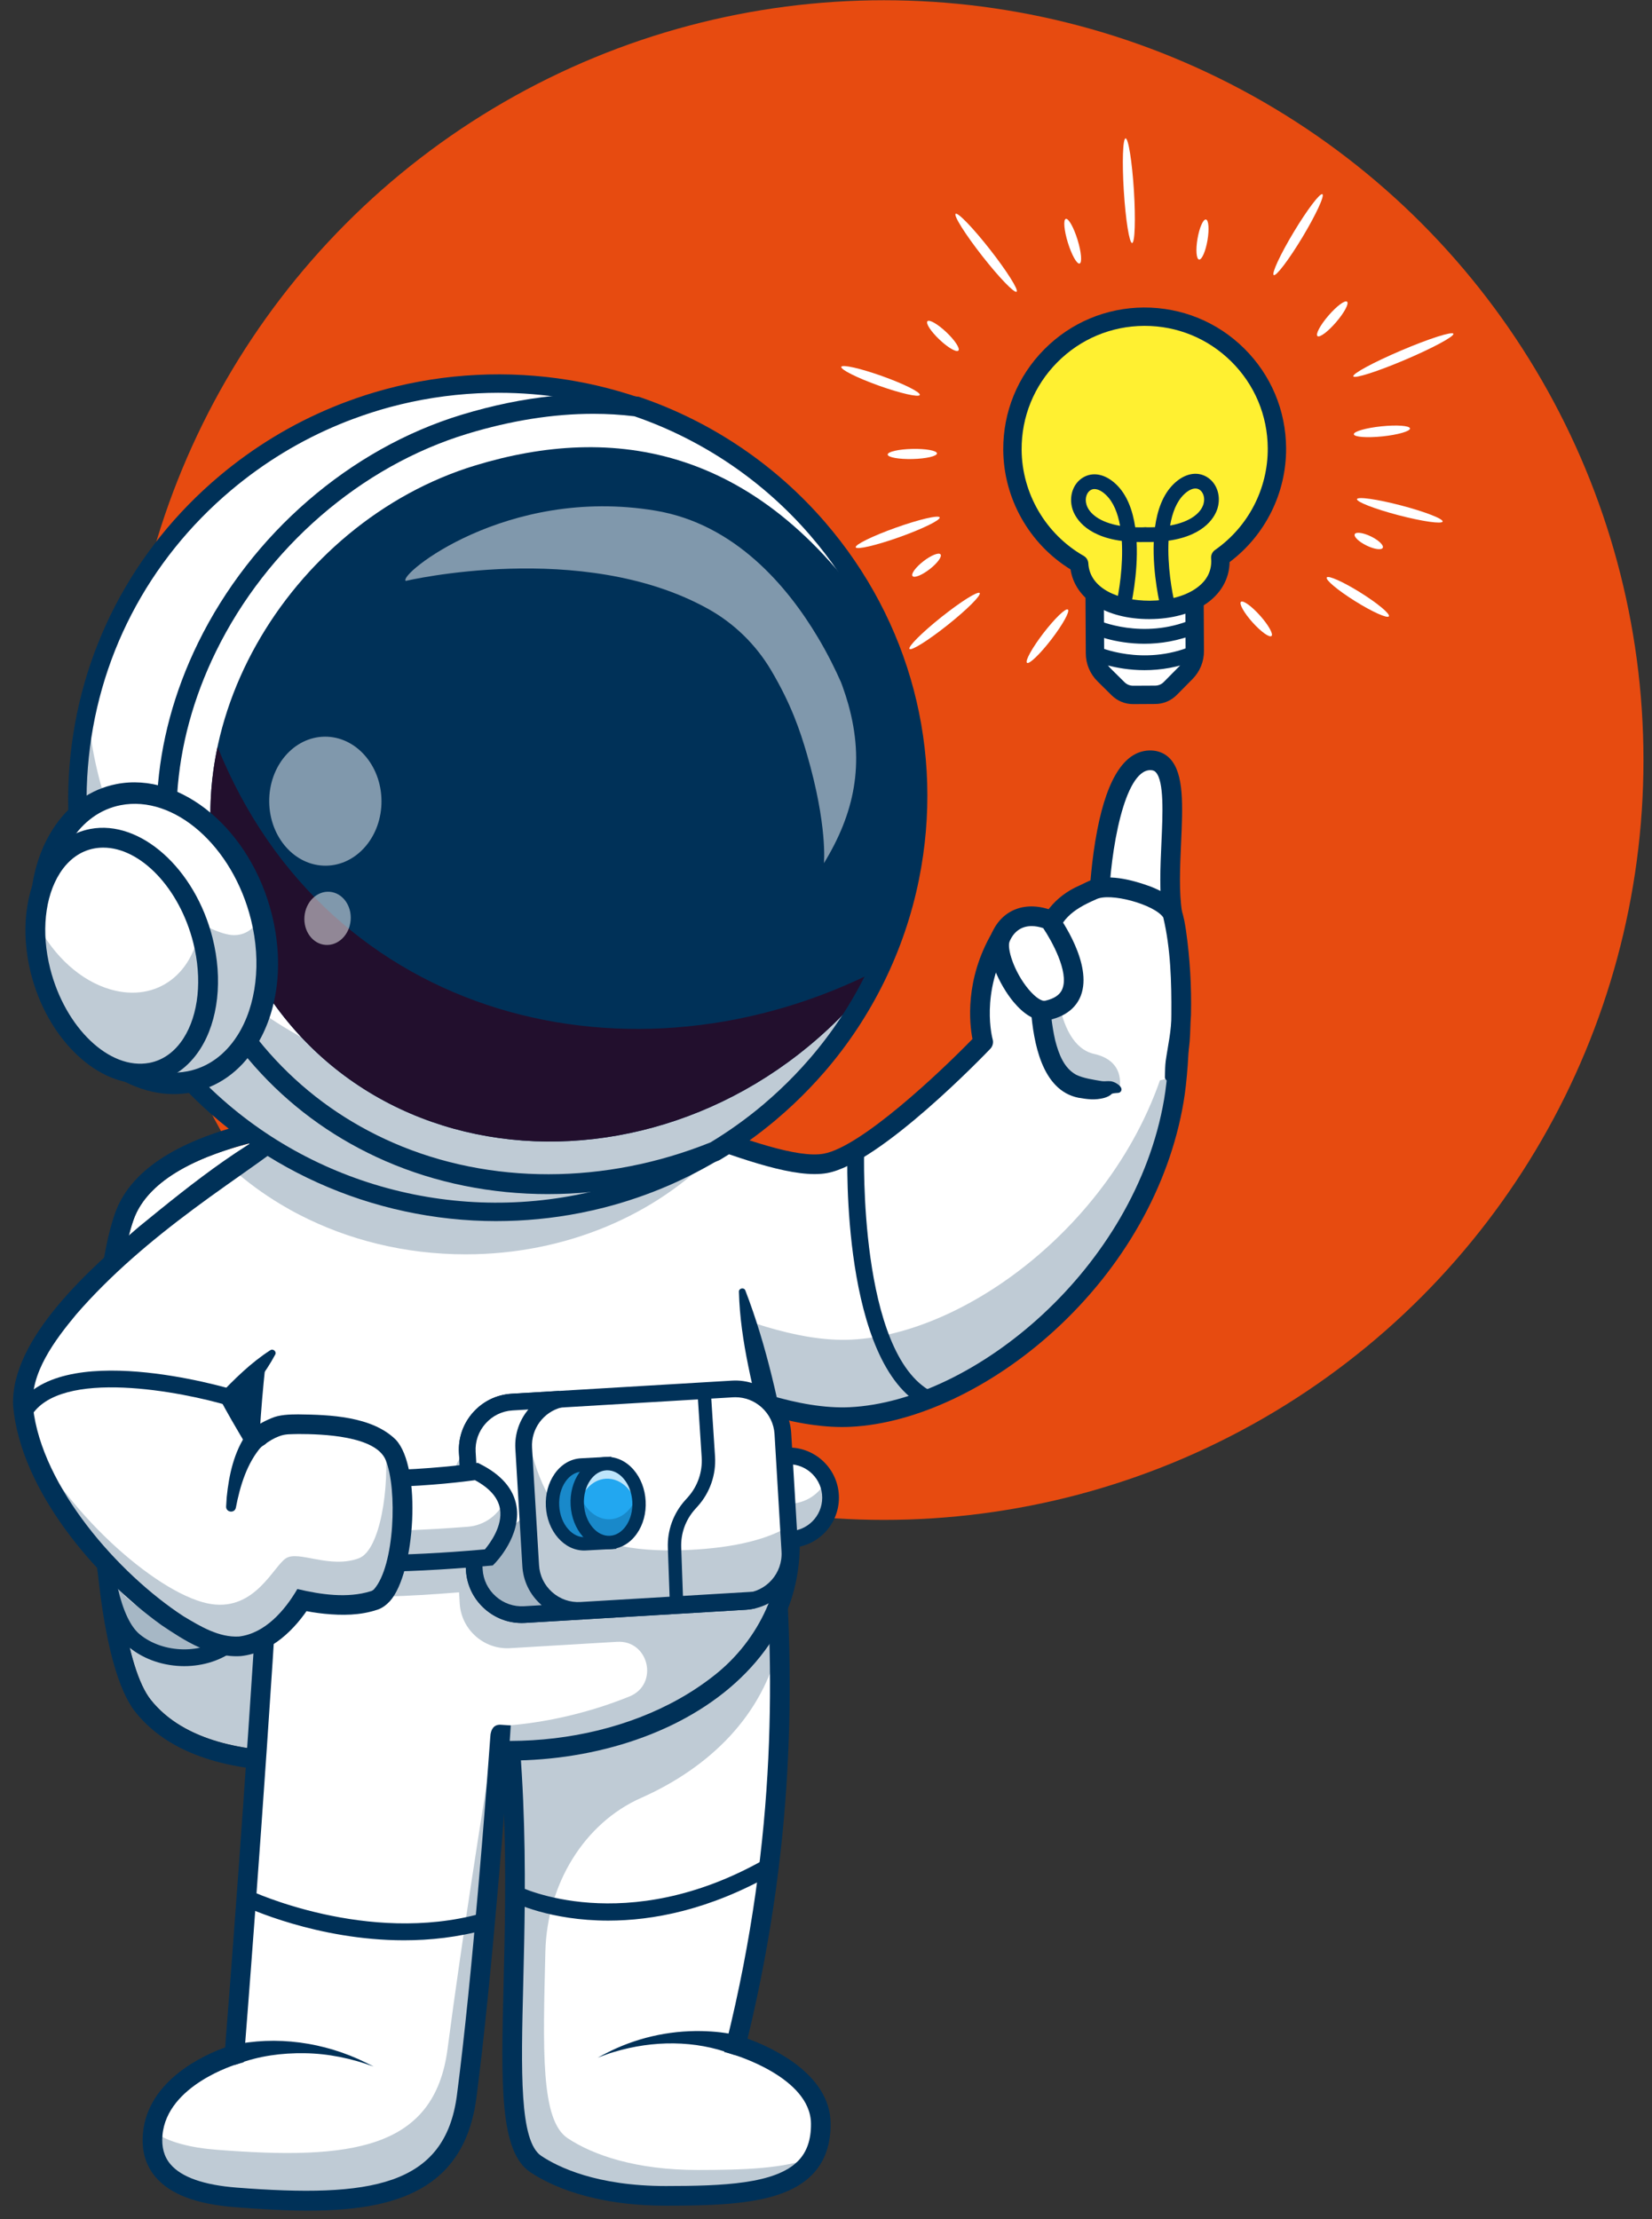 <svg width="105" height="141" viewBox="0 0 105 141" fill="none" xmlns="http://www.w3.org/2000/svg">
<rect x="0" y="0" width="105" height="141" fill="#333333" stroke="none"/>
<circle cx="56.179" cy="48.294" r="48.279" fill="#E74B10"/>
<path d="M35.844 82.919C35.844 82.919 42.465 87.416 48.796 89.267C50.623 89.801 52.427 90.115 54.039 90.037C62.073 89.646 72.681 81.199 74.605 69.954C75.019 67.535 75.2 62.448 74.512 58.048C73.928 54.324 75.537 48.373 73.15 48.31C70.102 48.228 69.845 57.461 69.845 57.461C69.845 57.461 67.485 59.586 66.456 59.637C65.447 59.685 64.233 58.477 63.592 59.581C61.581 63.043 62.493 66.208 62.493 66.208C62.493 66.208 55.69 73.334 52.466 73.921C51.612 74.075 50.432 73.895 49.079 73.538C47.928 73.232 46.653 72.799 45.35 72.333C42.078 71.164 38.62 69.789 36.473 69.728L35.922 81.294L35.844 82.919H35.844Z" fill="white"/>
<path d="M9.582 108.003C13.373 112.781 23.011 110.945 23.011 110.945L22.667 86.013L22.559 78.241L22.549 77.528L22.467 71.635C22.467 71.635 18.864 71.789 15.285 72.8C14.689 72.968 14.092 73.16 13.514 73.381C13.27 73.472 13.03 73.569 12.795 73.67C10.79 74.537 9.099 75.768 8.486 77.507C6.357 83.552 6.466 104.075 9.582 108.003H9.582Z" fill="white"/>
<g opacity="0.25">
<path d="M7.043 91.179C7.031 98.353 7.832 105.797 9.581 108.002C13.373 112.781 23.012 110.945 23.012 110.945L22.602 102.302C22.602 102.302 12.962 104.139 9.171 99.359C8.144 98.064 7.444 94.966 7.043 91.179H7.043Z" fill="#003158"/>
</g>
<path d="M22.467 71.633L27.339 81.008C27.339 81.008 25.958 98.01 25.981 98.204C26.005 98.398 23.012 110.945 23.012 110.945C23.012 110.945 21.193 111.292 18.824 111.292C15.74 111.292 11.726 110.705 9.582 108.003C6.466 104.076 6.36 83.552 8.488 77.507C10.371 72.155 22.467 71.634 22.467 71.634M23.208 70.352L22.414 70.386C22.285 70.391 19.228 70.531 15.887 71.351C11.126 72.518 8.24 74.45 7.31 77.092C6.241 80.129 5.656 86.601 5.821 93.579C5.906 97.201 6.348 105.935 8.604 108.779C11.071 111.889 15.524 112.541 18.825 112.541C21.283 112.541 23.168 112.187 23.247 112.172L24.04 112.021L24.228 111.236C24.236 111.204 24.985 108.061 25.722 104.935C27.021 99.425 27.222 98.531 27.231 98.205C27.262 97.501 28.055 87.628 28.585 81.11L28.614 80.751L28.448 80.433L23.575 71.058L23.208 70.352V70.352Z" fill="#003158"/>
<path d="M7.802 94.183L14.398 94.569C14.987 94.604 15.478 95.03 15.593 95.609C16.012 97.728 16.727 102.672 14.687 104.342C12.993 105.728 10.205 105.614 8.549 104.26C6.698 102.744 6.44 97.888 6.43 95.482C6.427 94.733 7.055 94.139 7.802 94.183Z" fill="white"/>
<g opacity="0.35">
<path d="M15.593 95.609C16.013 97.728 16.727 102.672 14.686 104.341C12.992 105.728 10.205 105.614 8.549 104.259C7.411 103.326 6.875 101.13 6.629 99.019C6.943 100.07 7.423 100.921 8.012 101.474C11.385 104.646 13.801 100.801 13.801 100.801C13.801 100.801 14.246 101.718 14.59 101.765C16.027 101.96 15.657 97.477 15.412 95.162C15.498 95.294 15.561 95.444 15.593 95.609V95.609Z" fill="#003158"/>
</g>
<path d="M11.71 105.865C10.454 105.865 9.184 105.466 8.213 104.671C6.225 103.044 5.91 98.216 5.898 95.484C5.896 94.981 6.104 94.495 6.468 94.15C6.833 93.804 7.331 93.623 7.832 93.653L14.428 94.039C15.259 94.088 15.952 94.691 16.114 95.506C16.645 98.191 17.21 102.962 15.023 104.753C14.116 105.495 12.919 105.865 11.71 105.865ZM7.724 94.712C7.528 94.712 7.343 94.785 7.199 94.921C7.044 95.068 6.96 95.266 6.961 95.479C6.979 99.748 7.698 102.876 8.886 103.849C10.394 105.083 12.896 105.121 14.35 103.931C15.616 102.895 15.886 99.823 15.072 95.712C15.005 95.372 14.714 95.12 14.367 95.099L7.771 94.713C7.755 94.712 7.74 94.712 7.724 94.712H7.724Z" fill="#003158"/>
<path d="M11.202 76.777C11.392 76.538 11.659 76.38 11.929 76.249C12.663 75.912 13.454 75.744 14.242 75.627C17.345 75.231 21.292 75.609 23.085 78.558C23.259 78.856 23.158 79.24 22.859 79.414C22.549 79.595 22.146 79.474 21.987 79.153C21.595 78.368 20.899 77.737 20.064 77.295C18.344 76.402 16.258 76.195 14.324 76.338C13.589 76.404 12.848 76.516 12.165 76.781C11.927 76.877 11.722 76.993 11.597 77.139C11.359 77.393 10.966 77.041 11.202 76.777L11.202 76.777Z" fill="#003158"/>
<g opacity="0.25">
<path d="M35.844 82.919C35.844 82.919 46.84 90.386 54.039 90.036C62.073 89.646 72.681 81.199 74.605 69.954C74.838 68.596 74.996 66.399 74.969 63.954C74.822 64.363 74.715 64.727 74.662 65.039C72.737 76.283 62.129 84.731 54.095 85.121C47.426 85.446 37.497 79.06 36.073 78.119L35.844 82.918L35.844 82.919Z" fill="#003158"/>
</g>
<path d="M53.539 90.673C46.236 90.673 35.938 83.737 35.493 83.435C35.312 83.313 35.209 83.106 35.219 82.889L35.849 69.698C35.865 69.358 36.148 69.09 36.49 69.104C38.435 69.16 41.221 70.172 44.17 71.243C47.373 72.406 50.686 73.609 52.354 73.305C54.738 72.872 59.775 68.11 61.809 66.017C61.62 65.043 61.31 62.266 63.052 59.268C63.727 58.105 64.863 58.529 65.541 58.782C65.861 58.901 66.192 59.024 66.426 59.012C66.878 58.99 68.194 58.072 69.231 57.169C69.263 56.483 69.376 54.62 69.742 52.735C70.4 49.341 71.55 47.644 73.167 47.684C73.646 47.697 74.064 47.881 74.376 48.216C75.268 49.174 75.175 51.214 75.069 53.576C75 55.1 74.929 56.675 75.129 57.951C75.8 62.24 75.677 67.39 75.221 70.059C74.309 75.392 71.402 80.53 67.035 84.526C63.059 88.165 58.212 90.458 54.07 90.659C53.896 90.668 53.718 90.672 53.54 90.672L53.539 90.673ZM36.484 82.594C38.256 83.749 47.738 89.716 54.009 89.413C61.927 89.028 72.154 80.579 73.99 69.849C74.43 67.278 74.546 62.303 73.894 58.145C73.675 56.745 73.749 55.106 73.821 53.52C73.903 51.702 73.996 49.642 73.462 49.068C73.403 49.004 73.317 48.939 73.134 48.934C73.127 48.934 73.12 48.934 73.113 48.934C71.471 48.934 70.565 54.022 70.469 57.479C70.463 57.65 70.389 57.811 70.262 57.925C69.67 58.459 67.647 60.204 66.487 60.261C65.995 60.285 65.522 60.109 65.104 59.953C64.278 59.645 64.238 59.713 64.132 59.896C62.276 63.09 63.083 66.007 63.092 66.036C63.153 66.249 63.097 66.479 62.944 66.639C62.66 66.936 55.964 73.919 52.577 74.535C50.575 74.899 47.257 73.694 43.744 72.417C41.316 71.535 38.815 70.627 37.066 70.403L36.484 82.594V82.594Z" fill="#003158"/>
<path d="M34.057 137.503C35.683 138.587 38.434 139.526 42.327 139.522C47.772 139.519 52.216 139.243 52.17 134.92C52.134 131.49 46.772 129.943 46.772 129.943C49.161 120.311 49.717 111.972 49.529 104.411C49.465 101.873 49.319 99.421 49.13 97.037L30.937 100.757C32.125 106.157 32.563 111.403 32.69 116.168C32.989 127.33 31.576 135.849 34.057 137.503V137.503Z" fill="white"/>
<g opacity="0.25">
<path d="M30.937 100.757C31.016 101.114 31.091 101.47 31.162 101.825C31.193 101.974 31.222 102.123 31.25 102.271C31.29 102.469 31.327 102.667 31.364 102.864C31.413 103.125 31.46 103.385 31.505 103.642C31.52 103.726 31.535 103.809 31.548 103.892C31.577 104.066 31.607 104.239 31.635 104.411C31.674 104.652 31.714 104.893 31.75 105.134C31.775 105.29 31.797 105.446 31.82 105.602C31.917 106.267 32.006 106.93 32.085 107.588C32.134 107.994 32.178 108.398 32.221 108.801C32.244 109.017 32.266 109.231 32.287 109.444C32.305 109.63 32.323 109.814 32.338 109.999C32.366 110.302 32.392 110.603 32.415 110.904C32.431 111.109 32.448 111.314 32.463 111.517C32.484 111.805 32.502 112.094 32.522 112.381C32.534 112.564 32.545 112.745 32.553 112.926C32.565 113.098 32.573 113.269 32.583 113.439C32.599 113.737 32.612 114.034 32.625 114.328C32.625 114.347 32.627 114.367 32.628 114.388C32.653 114.988 32.675 115.583 32.689 116.168C32.988 127.33 31.575 135.849 34.057 137.503C35.682 138.587 38.433 139.527 42.327 139.523C46.677 139.519 50.389 139.343 51.679 137.068C49.875 137.798 47.255 137.878 44.35 137.88C40.456 137.882 37.703 136.943 36.078 135.86C34.364 134.718 34.508 130.299 34.664 123.997C34.77 119.707 37.134 115.842 40.743 114.241C45.089 112.313 48.511 108.999 49.528 104.411C49.464 101.873 49.318 99.421 49.129 97.037L33.207 100.294L30.936 100.758L30.937 100.757Z" fill="#003158"/>
</g>
<path d="M42.313 140.147C37.602 140.147 34.902 138.817 33.71 138.023C31.744 136.712 31.849 132.45 32.008 125.997C32.172 119.373 32.396 110.301 30.327 100.892C30.253 100.555 30.466 100.222 30.803 100.148C31.141 100.074 31.473 100.287 31.547 100.624C33.648 110.181 33.422 119.34 33.257 126.028C33.118 131.63 33.009 136.055 34.403 136.984C35.476 137.7 37.932 138.899 42.312 138.899H42.327C45.925 138.897 49.274 138.774 50.717 137.315C51.285 136.74 51.556 135.959 51.545 134.927C51.514 131.994 46.648 130.558 46.599 130.544L46.021 130.378L46.166 129.794C49.462 116.501 49.2 105.801 48.507 97.087C48.48 96.743 48.736 96.442 49.08 96.415C49.42 96.389 49.725 96.644 49.752 96.988C50.443 105.679 50.71 116.327 47.515 129.534C48.987 130.069 52.76 131.747 52.794 134.915C52.809 136.278 52.409 137.381 51.605 138.194C49.822 139.997 46.349 140.146 42.328 140.148H42.313L42.313 140.147Z" fill="#003158"/>
<path d="M38.66 122.035C34.971 122.035 32.656 120.887 32.49 120.802C32.23 120.669 32.126 120.348 32.26 120.087C32.393 119.826 32.713 119.723 32.974 119.856C33.04 119.89 39.745 123.179 48.612 118.136C48.867 117.991 49.191 118.08 49.336 118.335C49.482 118.59 49.392 118.914 49.137 119.059C45.078 121.368 41.47 122.035 38.66 122.035H38.66Z" fill="#003158"/>
<path d="M46.558 130.531C44.181 129.616 41.482 129.646 39.052 130.373C38.729 130.459 38.306 130.635 37.987 130.742L38.488 130.48C40.361 129.501 42.481 129.011 44.602 129.054C45.407 129.074 46.217 129.149 47 129.362C47.833 129.65 47.377 130.864 46.559 130.531H46.558Z" fill="#003158"/>
<g opacity="0.35">
<path d="M34.794 112.818C34.766 112.274 34.731 111.712 34.688 111.13C34.73 111.711 34.766 112.274 34.794 112.818Z" fill="#003158"/>
</g>
<g opacity="0.35">
<path d="M34.653 110.656C34.628 110.339 34.602 110.015 34.572 109.687C34.6 110.015 34.628 110.339 34.653 110.656Z" fill="#003158"/>
</g>
<g opacity="0.35">
<path d="M34.424 108.166C34.393 107.864 34.358 107.555 34.322 107.243C34.358 107.555 34.391 107.864 34.424 108.166Z" fill="#003158"/>
</g>
<g opacity="0.35">
<path d="M34.306 107.098C34.265 106.743 34.22 106.385 34.174 106.018C34.22 106.385 34.264 106.745 34.306 107.098Z" fill="#003158"/>
</g>
<path d="M17.147 103.874C16.419 102.505 15.958 100.939 15.833 99.173C15.661 96.787 15.692 93.947 15.884 90.941C15.962 89.705 16.067 88.442 16.198 87.169C16.549 83.689 17.086 80.149 17.748 76.971C17.78 76.821 17.811 76.673 17.844 76.524C18.252 74.608 18.705 72.831 19.193 71.289C19.446 70.484 19.71 69.743 19.98 69.077C21.012 66.533 41.679 63.357 45.102 71.242C45.19 71.611 45.272 71.974 45.349 72.333C45.414 72.622 45.474 72.907 45.533 73.192C45.76 74.278 45.955 75.336 46.144 76.409C46.462 78.182 46.765 79.993 47.171 82.037C47.653 84.464 48.251 86.879 48.797 89.268C49.345 91.659 49.845 94.025 50.134 96.356C52.129 112.51 23.733 116.277 17.147 103.874H17.147Z" fill="white"/>
<g opacity="0.25">
<path d="M15.832 96.637C15.949 98.287 16.36 99.762 17.006 101.064C18.729 101.395 22.324 101.738 29.178 101.176L29.22 101.885C29.318 103.546 30.76 104.823 32.418 104.724L39.218 104.32C41.256 104.199 41.897 107.027 40.005 107.794C31.903 111.075 21.436 110.502 17.692 103.451C17.644 103.36 17.051 101.156 17.006 101.064C16.589 100.984 16.282 100.905 16.065 100.839C16.009 100.573 15.96 100.299 15.921 100.022C16.115 101.445 16.538 102.728 17.146 103.874C23.691 116.199 51.763 112.559 50.168 96.666C50.039 97.886 49.719 99.019 49.241 100.061L49.187 99.14L48.832 93.23C48.735 91.57 47.296 90.293 45.634 90.393L31.616 91.226C31.408 91.238 31.208 91.27 31.016 91.323C29.658 91.685 28.69 92.969 28.776 94.424L28.851 95.704C26.985 95.936 20.371 96.623 15.761 95.353C15.778 95.794 15.802 96.222 15.832 96.638L15.832 96.637Z" fill="#003158"/>
</g>
<g opacity="0.35">
<path d="M15.727 96.674C15.733 97.008 15.741 97.335 15.754 97.657C15.758 97.84 15.766 98.019 15.775 98.197C15.789 98.529 15.808 98.854 15.831 99.171C15.831 99.178 15.833 99.186 15.833 99.194C15.841 99.296 15.848 99.397 15.859 99.498V99.505C15.866 99.569 15.872 99.631 15.879 99.695C15.892 99.806 15.906 99.913 15.92 100.021C15.959 100.299 16.008 100.572 16.064 100.839C16.281 100.904 16.588 100.984 17.005 101.064C16.359 99.762 15.948 98.287 15.831 96.637C15.802 96.222 15.778 95.794 15.761 95.354C15.751 95.064 15.741 94.769 15.735 94.468C15.729 94.763 15.724 95.056 15.723 95.345C15.72 95.796 15.721 96.239 15.727 96.673V96.674Z" fill="#003158"/>
</g>
<path d="M44.91 71.325C41.606 65.908 29.64 66.453 24.196 67.794C23.306 68.011 22.426 68.262 21.598 68.629C21.22 68.804 20.833 68.987 20.583 69.277L20.568 69.294C20.568 69.298 20.567 69.301 20.566 69.303C20.564 69.306 20.562 69.308 20.56 69.31C20.558 69.309 20.548 69.341 20.542 69.355L20.502 69.464C19.265 72.674 18.533 76.049 17.907 79.436C16.937 85.004 16.328 90.666 16.355 96.319C16.389 97.828 16.381 99.436 16.721 100.912C17.55 104.863 20.689 107.757 24.363 109.182C30.977 111.743 39.781 110.907 45.41 106.444C48.263 104.198 49.945 100.623 49.563 96.97C49.388 95.111 49.026 93.261 48.622 91.437C47.918 88.363 47.044 85.254 46.966 82.077C46.954 81.849 47.295 81.781 47.374 81.996C48.752 85.568 49.53 89.3 50.239 93.049C51.068 97.229 51.37 100.753 48.887 104.492C43.231 112.735 28.313 114.073 20.432 108.472C17.988 106.747 16.127 104.136 15.502 101.187C15.201 99.935 15.169 98.576 15.119 97.293C15.006 91.232 15.641 85.181 16.678 79.217C17.312 75.773 18.071 72.288 19.341 69.002C19.943 67 25.821 66.156 27.713 65.906C32.744 65.31 40.853 65.121 44.364 69.387C44.78 69.919 45.107 70.523 45.291 71.16C45.324 71.271 45.259 71.388 45.148 71.42C45.054 71.447 44.957 71.406 44.91 71.326V71.325Z" fill="#003158"/>
<path d="M52.76 95.594C52.995 94.145 52.011 92.781 50.563 92.545C49.114 92.31 47.75 93.294 47.514 94.742C47.279 96.191 48.263 97.555 49.711 97.79C51.16 98.026 52.525 97.042 52.76 95.594Z" fill="white"/>
<g opacity="0.25">
<path d="M52.79 95.163C52.79 96.63 51.602 97.821 50.134 97.821C48.666 97.821 47.476 96.63 47.476 95.163C47.476 94.757 47.566 94.371 47.731 94.027C48.158 94.924 49.074 95.547 50.134 95.547C51.194 95.547 52.11 94.924 52.534 94.027C52.699 94.371 52.79 94.757 52.79 95.163Z" fill="#003158"/>
</g>
<path d="M50.134 98.351C48.376 98.351 46.946 96.921 46.946 95.163C46.946 93.405 48.376 91.975 50.134 91.975C51.892 91.975 53.322 93.405 53.322 95.163C53.322 96.921 51.892 98.351 50.134 98.351ZM50.134 93.037C48.962 93.037 48.008 93.991 48.008 95.163C48.008 96.335 48.962 97.289 50.134 97.289C51.306 97.289 52.259 96.335 52.259 95.163C52.259 93.991 51.306 93.037 50.134 93.037Z" fill="#003158"/>
<g opacity="0.35">
<path d="M15.727 96.673C15.734 97.008 15.742 97.335 15.754 97.657C15.758 97.839 15.766 98.019 15.775 98.197C15.79 98.529 15.809 98.854 15.832 99.171C15.832 99.178 15.833 99.186 15.833 99.194C15.841 99.296 15.849 99.397 15.86 99.498V99.505C15.866 99.569 15.872 99.631 15.88 99.695C15.892 99.806 15.906 99.913 15.92 100.021C15.96 100.299 16.008 100.572 16.064 100.839C16.281 100.904 16.588 100.984 17.005 101.064C16.359 99.762 15.949 98.287 15.832 96.637C15.802 96.222 15.779 95.794 15.762 95.354C15.749 95.351 15.735 95.348 15.723 95.345H15.721C15.718 95.796 15.721 96.239 15.727 96.673L15.727 96.673Z" fill="#003158"/>
</g>
<path d="M47.364 101.754L33.343 102.588C31.684 102.687 30.244 101.41 30.145 99.748L29.701 92.287C29.614 90.833 30.584 89.549 31.941 89.186C32.133 89.133 32.334 89.101 32.541 89.088L46.559 88.255C48.221 88.156 49.661 89.433 49.758 91.094L50.111 97.004L50.203 98.555C50.303 100.217 49.023 101.655 47.364 101.754H47.364Z" fill="white"/>
<g opacity="0.25">
<path d="M47.364 101.754L33.343 102.588C31.684 102.687 30.244 101.41 30.145 99.748L29.701 92.287C29.614 90.833 30.584 89.549 31.941 89.186C32.769 89.667 33.295 89.975 33.295 89.975C34.334 95.924 36.217 98.809 43.661 98.488C46.874 98.348 48.871 97.738 50.111 97.003L50.204 98.555C50.303 100.217 49.023 101.654 47.364 101.754V101.754Z" fill="#003158"/>
</g>
<path d="M33.162 103.125C32.294 103.125 31.465 102.81 30.807 102.226C30.095 101.594 29.672 100.725 29.616 99.781L29.172 92.319C29.055 90.362 30.552 88.675 32.51 88.558L46.529 87.724C47.473 87.668 48.386 87.985 49.098 88.617C49.81 89.249 50.233 90.118 50.289 91.062L50.734 98.524C50.85 100.481 49.353 102.168 47.396 102.285L33.376 103.119C33.304 103.123 33.233 103.125 33.162 103.125ZM46.742 88.78C46.692 88.78 46.642 88.782 46.592 88.784L32.572 89.618C31.2 89.7 30.15 90.883 30.231 92.256L30.676 99.718C30.715 100.379 31.012 100.988 31.512 101.432C32.012 101.876 32.651 102.099 33.312 102.059L47.332 101.225C48.705 101.143 49.754 99.96 49.673 98.588L49.229 91.125C49.189 90.464 48.893 89.855 48.393 89.411C47.931 89.001 47.35 88.78 46.742 88.78V88.78Z" fill="#003158"/>
<path d="M47.924 101.665C47.745 101.714 47.559 101.743 47.364 101.754L33.343 102.588C32.127 102.659 31.029 101.994 30.491 100.977C30.294 100.607 30.172 100.191 30.146 99.748L29.948 96.433L29.883 95.34L29.701 92.287C29.602 90.625 30.881 89.188 32.541 89.088L35.571 88.909C34.19 89.255 33.2 90.549 33.286 92.019L33.525 96.049L33.73 99.482C33.829 101.141 35.269 102.421 36.928 102.322L47.924 101.665Z" fill="white"/>
<g opacity="0.35">
<path d="M47.924 101.665C47.745 101.714 47.559 101.744 47.364 101.754L33.343 102.588C31.684 102.687 30.244 101.41 30.147 99.748L29.883 95.34C30.282 96.098 30.973 97.016 31.993 97.056C32.552 97.079 33.076 96.646 33.525 96.049L33.73 99.482C33.829 101.141 35.269 102.421 36.929 102.321L47.924 101.665L47.924 101.665Z" fill="#003158"/>
</g>
<path d="M33.16 103.125C32.293 103.125 31.465 102.811 30.807 102.226C30.094 101.594 29.671 100.725 29.616 99.78L29.172 92.319C29.116 91.374 29.432 90.462 30.065 89.75C30.697 89.038 31.565 88.615 32.51 88.558L35.538 88.378L35.7 89.423C34.538 89.716 33.746 90.794 33.817 91.988L34.261 99.45C34.3 100.112 34.596 100.721 35.096 101.165C35.596 101.609 36.236 101.831 36.896 101.791L47.893 101.136L48.059 102.18C47.842 102.237 47.617 102.272 47.393 102.285L33.375 103.119C33.303 103.123 33.231 103.126 33.16 103.126V103.125ZM33.582 89.558L32.573 89.618C31.912 89.658 31.302 89.955 30.859 90.455C30.415 90.955 30.193 91.594 30.232 92.255L30.676 99.718C30.715 100.379 31.012 100.988 31.512 101.432C32.011 101.876 32.65 102.098 33.311 102.059L34.428 101.992C34.416 101.981 34.403 101.97 34.391 101.959C33.678 101.327 33.255 100.458 33.2 99.513L32.756 92.051C32.701 91.118 33.014 90.235 33.581 89.558L33.582 89.558Z" fill="#003158"/>
<path d="M39.04 95.483C39.055 95.759 38.786 98.007 38.786 98.007C38.786 98.007 38.08 98.045 37.214 98.092C36.131 98.15 35.193 97.076 35.119 95.693C35.044 94.311 35.862 93.142 36.945 93.084C37.675 93.045 38.517 92.999 38.517 92.999C38.517 92.999 39.016 95.033 39.04 95.483Z" fill="#22A7F0"/>
<g opacity="0.25">
<path d="M39.04 95.483C39.055 95.759 38.786 98.007 38.786 98.007C38.786 98.007 38.08 98.045 37.214 98.092C36.131 98.15 35.193 97.076 35.119 95.693C35.044 94.311 35.862 93.142 36.945 93.084C37.675 93.045 38.517 92.999 38.517 92.999C38.517 92.999 39.016 95.033 39.04 95.483Z" fill="#003158"/>
</g>
<path d="M37.128 98.519C36.511 98.519 35.925 98.236 35.468 97.713C35.01 97.189 34.736 96.479 34.695 95.716C34.654 94.953 34.851 94.219 35.25 93.648C35.671 93.046 36.265 92.695 36.922 92.66L38.846 92.556L38.931 92.898C38.982 93.11 39.439 94.984 39.465 95.46C39.48 95.75 39.273 97.522 39.209 98.058L39.167 98.413L37.237 98.516C37.201 98.518 37.165 98.519 37.129 98.519H37.128ZM38.187 93.443L36.968 93.508C36.578 93.529 36.215 93.752 35.946 94.135C35.656 94.551 35.513 95.096 35.543 95.671C35.574 96.245 35.775 96.772 36.108 97.154C36.416 97.506 36.8 97.69 37.191 97.668L38.407 97.602C38.519 96.635 38.62 95.66 38.616 95.504C38.602 95.245 38.372 94.215 38.188 93.443H38.187Z" fill="#003158"/>
<path d="M38.793 98.002C39.876 97.944 40.693 96.775 40.619 95.392C40.544 94.009 39.606 92.935 38.524 92.994C37.441 93.052 36.624 94.22 36.698 95.603C36.772 96.986 37.711 98.06 38.793 98.002Z" fill="#22A7F0"/>
<g opacity="0.25">
<path d="M38.786 98.007C37.705 98.066 36.767 96.991 36.692 95.609C36.675 95.291 36.704 94.984 36.774 94.701C37.035 95.799 37.859 96.581 38.786 96.532C39.621 96.487 40.297 95.783 40.53 94.83C40.573 95.011 40.602 95.201 40.612 95.397C40.687 96.781 39.869 97.949 38.786 98.007Z" fill="#003158"/>
</g>
<g opacity="0.7">
<path d="M40.581 96.051C40.398 94.818 39.52 93.903 38.518 93.957C37.612 94.004 36.889 94.833 36.723 95.914C36.708 95.816 36.698 95.712 36.692 95.609C36.617 94.226 37.435 93.058 38.518 92.999C39.601 92.941 40.539 94.015 40.612 95.397C40.624 95.622 40.614 95.841 40.581 96.051H40.581Z" fill="white"/>
</g>
<path d="M38.701 98.435C38.084 98.435 37.498 98.151 37.041 97.628C36.583 97.104 36.309 96.395 36.268 95.631C36.227 94.868 36.424 94.134 36.823 93.564C37.244 92.961 37.838 92.61 38.495 92.575C39.152 92.54 39.78 92.825 40.264 93.378C40.722 93.903 40.996 94.612 41.037 95.375C41.078 96.138 40.881 96.873 40.482 97.443C40.061 98.045 39.467 98.396 38.81 98.432C38.773 98.433 38.737 98.435 38.701 98.435ZM38.601 93.422C38.581 93.422 38.561 93.422 38.541 93.423C38.15 93.444 37.788 93.667 37.519 94.051C37.228 94.466 37.086 95.011 37.116 95.586C37.147 96.16 37.348 96.687 37.681 97.069C37.989 97.421 38.373 97.606 38.764 97.583C39.155 97.562 39.517 97.34 39.786 96.956C40.077 96.54 40.219 95.995 40.189 95.421C40.158 94.846 39.957 94.319 39.624 93.938C39.332 93.603 38.971 93.422 38.602 93.422H38.601Z" fill="#003158"/>
<path d="M43.002 102.384C42.775 102.384 42.586 102.204 42.578 101.975L42.448 98.353C42.408 97.237 42.797 96.163 43.542 95.331L43.726 95.126C44.34 94.441 44.658 93.52 44.599 92.602L44.326 88.394C44.31 88.16 44.488 87.958 44.722 87.943C44.958 87.929 45.158 88.105 45.174 88.34L45.447 92.546C45.521 93.692 45.124 94.839 44.358 95.694L44.175 95.898C43.577 96.566 43.265 97.427 43.297 98.323L43.427 101.945C43.435 102.179 43.252 102.376 43.017 102.384C43.012 102.384 43.007 102.384 43.002 102.384H43.002Z" fill="#003158"/>
<path d="M14.441 95.691C14.51 97.757 16.557 98.545 16.557 98.545C16.557 98.545 19.39 100.014 31.076 98.957C31.076 98.957 34.381 95.574 30.284 93.5C30.284 93.5 22.144 94.702 16.727 93.227C15.751 92.961 14.379 93.845 14.44 95.691L14.441 95.691Z" fill="white"/>
<g opacity="0.25">
<path d="M14.441 95.691C14.509 97.757 16.557 98.545 16.557 98.545C16.557 98.545 19.39 100.015 31.076 98.956C31.076 98.956 32.947 97.042 32.128 95.211C32.125 95.221 32.121 95.23 32.117 95.24C31.741 96.242 30.801 96.925 29.734 97.009C19.171 97.838 16.556 96.483 16.556 96.483C16.556 96.483 15.123 95.931 14.615 94.542C14.492 94.869 14.426 95.252 14.441 95.691L14.441 95.691Z" fill="#003158"/>
</g>
<path d="M23.569 99.869C18.36 99.869 16.604 99.153 16.344 99.032C16.087 98.927 13.987 98.001 13.91 95.708C13.875 94.65 14.263 93.72 14.976 93.156C15.539 92.711 16.247 92.546 16.867 92.715C22.112 94.143 30.126 92.986 30.207 92.974L30.374 92.95L30.524 93.026C31.872 93.708 32.646 94.608 32.828 95.702C33.139 97.581 31.526 99.257 31.457 99.328L31.32 99.468L31.125 99.486C28.034 99.765 25.551 99.869 23.569 99.869ZM16.374 93.712C16.13 93.712 15.862 93.81 15.635 93.99C15.373 94.197 14.939 94.691 14.972 95.673C15.028 97.368 16.731 98.043 16.748 98.049L16.802 98.073C16.824 98.084 19.741 99.429 30.82 98.446C31.14 98.066 31.962 96.966 31.779 95.872C31.661 95.168 31.126 94.556 30.19 94.05C28.949 94.22 21.677 95.125 16.588 93.739C16.52 93.721 16.448 93.712 16.374 93.712L16.374 93.712Z" fill="#003158"/>
<path d="M31.799 110.229C31.835 109.679 30.824 124.278 29.661 133.21C28.826 139.621 23.505 140.286 14.995 139.621C11.863 139.377 9.464 138.347 9.706 135.614C10.031 131.944 14.899 130.555 14.899 130.555C14.899 130.555 16.11 115.464 17.066 99.797L32.732 106.558L31.799 110.229H31.799Z" fill="white"/>
<path d="M19.593 140.463C18.108 140.463 16.543 140.369 14.947 140.244C12.469 140.051 10.812 139.421 9.881 138.321C9.255 137.581 8.987 136.652 9.084 135.559C9.387 132.14 13.046 130.543 14.309 130.092C14.51 127.56 15.586 113.811 16.443 99.76C16.464 99.415 16.759 99.154 17.105 99.174C17.449 99.195 17.71 99.492 17.69 99.836C16.744 115.329 15.533 130.454 15.521 130.605L15.486 131.036L15.07 131.155C15.026 131.168 10.61 132.476 10.327 135.669C10.26 136.428 10.426 137.032 10.833 137.513C11.528 138.335 12.945 138.835 15.043 138.999C23.539 139.662 28.287 138.923 29.041 133.129C30.027 125.559 30.915 113.785 31.163 110.357C31.166 110.325 31.169 110.284 31.175 110.236C31.175 110.22 31.175 110.205 31.176 110.189H31.181C31.181 110.186 31.182 110.184 31.182 110.181H31.176H31.182C31.224 109.924 31.356 109.558 31.843 109.591L32.463 109.633L32.422 110.269C32.422 110.277 32.421 110.286 32.42 110.293L32.409 110.447C32.159 113.884 31.27 125.687 30.28 133.291C29.515 139.162 25.109 140.463 19.593 140.463L19.593 140.463Z" fill="#003158"/>
<path d="M25.678 123.285C20.15 123.285 15.672 121.195 15.43 121.08C15.165 120.954 15.052 120.637 15.178 120.372C15.303 120.107 15.62 119.994 15.885 120.12C15.959 120.155 23.334 123.589 30.58 121.583C30.862 121.505 31.155 121.671 31.233 121.953C31.312 122.236 31.146 122.529 30.863 122.607C29.098 123.096 27.34 123.285 25.678 123.285Z" fill="#003158"/>
<path d="M14.694 129.965C17.552 129.317 20.63 129.763 23.241 131.053L23.749 131.308C22.349 130.79 20.852 130.479 19.361 130.46C17.916 130.438 16.453 130.631 15.105 131.144C14.276 131.468 13.841 130.229 14.694 129.965Z" fill="#003158"/>
<g opacity="0.25">
<path d="M31.388 110.678C31.388 110.922 30.792 124.525 29.661 133.21C28.826 139.621 23.506 140.287 14.996 139.621C11.863 139.378 9.464 138.348 9.707 135.615C9.713 135.551 9.719 135.489 9.728 135.427C10.692 136.122 12.135 136.469 13.781 136.596C22.291 137.262 27.612 136.596 28.447 130.185C29.312 123.547 30.718 114.61 31.37 110.683L31.387 110.689C31.387 110.684 31.387 110.681 31.388 110.678V110.678Z" fill="#003158"/>
</g>
<path d="M23.831 101.673C21.967 102.358 19.201 101.673 19.201 101.673C19.201 101.673 18.424 103.001 17.147 103.873C16.407 104.379 15.497 104.734 14.479 104.586C10.451 104.002 1.948 95.934 1.458 89.297C1.112 84.651 9.057 78.22 14.738 74.242H14.74C16.583 72.951 18.186 71.917 19.193 71.288C19.896 70.849 20.306 70.605 20.306 70.605L19.033 77.186L18.912 77.807L17.338 85.932L16.198 87.169L14.683 88.809L15.884 90.941L16.178 91.464C16.178 91.464 17.254 90.581 18.175 90.521C19.097 90.46 23.482 90.343 24.813 92.036C26.146 93.73 25.695 100.99 23.831 101.673Z" fill="white"/>
<g opacity="0.25">
<path d="M1.773 91.11C3.437 97.321 10.812 104.055 14.477 104.585C17.256 104.988 19.2 101.674 19.2 101.674C19.2 101.674 21.966 102.359 23.83 101.674C25.695 100.991 26.146 93.731 24.813 92.036C24.716 91.914 24.605 91.8 24.479 91.695C24.776 94.48 24.168 98.512 22.802 99.014C20.937 99.7 18.976 98.49 18.172 99.014C17.367 99.539 16.227 102.328 13.448 101.925C10.305 101.47 4.43 96.45 1.773 91.11L1.773 91.11Z" fill="#003158"/>
</g>
<path d="M20.411 70.784C17.854 73.009 14.997 74.805 12.292 76.828C9.619 78.815 7.016 81.009 4.846 83.516C3.513 85.12 1.877 87.271 2.1 89.435C2.655 94.473 7.525 99.998 11.66 102.695C12.735 103.339 13.912 104.056 15.194 103.983C16.842 103.785 18.101 102.336 18.9 100.965C20.39 101.319 22.086 101.569 23.569 101.103C23.665 101.077 23.689 101.045 23.765 100.99C25.096 99.498 25.258 94.611 24.521 92.785C23.893 91.222 20.464 91.118 18.968 91.117C18.52 91.135 18.137 91.093 17.704 91.274C17.094 91.504 16.502 92.013 16.009 92.43L15.625 91.775C15.027 90.761 14.417 89.746 13.88 88.698C14.891 87.633 15.942 86.588 17.185 85.79C17.363 85.672 17.595 85.887 17.491 86.072C16.869 87.241 16.034 88.265 15.168 89.257L15.258 88.486C15.781 89.356 16.249 90.258 16.733 91.151L15.776 90.972C16.252 90.613 16.693 90.34 17.244 90.114C17.745 89.888 18.397 89.871 18.954 89.869C20.94 89.891 23.645 89.982 25.156 91.478C26.827 93.252 26.381 99.961 24.782 101.737C24.566 101.967 24.291 102.188 23.983 102.281C22.882 102.649 21.748 102.648 20.627 102.539C20.096 102.483 19.592 102.406 19.051 102.281L19.739 101.991C18.735 103.557 17.257 105.011 15.311 105.227C13.432 105.347 11.75 104.26 10.263 103.258C6.046 100.231 1.302 94.671 0.834 89.329C0.636 85.043 5.845 80.513 8.846 77.936C12.368 75.064 15.944 72.155 20.2 70.426C20.309 70.385 20.431 70.439 20.473 70.549C20.505 70.634 20.478 70.728 20.412 70.784L20.411 70.784Z" fill="#003158"/>
<path d="M71.139 69.253C70.193 68.828 70.708 69.554 68.605 69.085C66.016 68.506 65.878 63.227 66.282 60.405C66.686 57.584 68.367 57.101 69.477 56.543C70.587 55.984 74.072 56.983 74.511 58.048C74.95 59.114 75.684 66.881 74.196 68.534" fill="white"/>
<g opacity="0.25">
<path d="M68.605 69.085C70.707 69.555 70.194 68.828 71.138 69.254C71.138 69.254 71.644 67.435 69.542 66.965C66.952 66.386 66.815 61.108 67.219 58.285C67.234 58.179 67.252 58.076 67.27 57.976C66.815 58.512 66.445 59.27 66.283 60.405C65.878 63.227 66.016 68.506 68.605 69.085H68.605Z" fill="#003158"/>
</g>
<path d="M71.054 69.443C70.871 69.455 70.693 69.465 70.641 69.521C70.562 69.617 70.359 69.71 70.206 69.754C69.586 69.925 69.103 69.841 68.545 69.751C66.194 69.279 65.691 66.179 65.529 64.214C65.439 62.751 65.481 61.285 65.748 59.842C66.048 58.202 67.071 56.93 68.617 56.262L69.09 56.036C70.306 55.435 71.988 55.913 73.178 56.348C73.897 56.651 74.749 57.045 75.094 57.827C75.252 58.266 75.315 58.715 75.381 59.124C75.635 60.904 75.737 62.686 75.698 64.489C75.613 65.594 75.714 66.738 75.249 67.782C75.15 68.087 74.317 69.064 74.052 68.522C74.039 68.486 74.038 68.433 74.041 68.394C74.051 68.019 74.052 67.733 74.091 67.417C74.229 66.443 74.467 65.456 74.45 64.455C74.465 62.422 74.408 60.273 73.936 58.292C73.378 57.471 70.512 56.669 69.638 57.158C68.151 57.806 67.303 58.453 66.971 60.097C66.638 62.066 66.627 64.157 67.067 66.103C67.293 66.983 67.626 67.862 68.394 68.287C68.866 68.521 69.555 68.613 70.035 68.696C70.229 68.724 70.381 68.674 70.627 68.705C70.946 68.762 71.473 69.113 71.212 69.381C71.167 69.423 71.111 69.441 71.052 69.442L71.054 69.443Z" fill="#003158"/>
<path d="M66.704 58.453C66.704 58.453 70.271 63.38 66.547 64.2C65.124 64.513 63.068 60.821 63.592 59.582C64.115 58.342 65.299 57.901 66.704 58.453Z" fill="white"/>
<path d="M66.367 64.844C65.733 64.844 65.064 64.438 64.412 63.654C63.551 62.62 62.513 60.533 63.017 59.339C63.678 57.773 65.215 57.197 66.933 57.871C67.044 57.915 67.14 57.989 67.21 58.086C67.442 58.407 69.454 61.273 68.699 63.256C68.489 63.809 67.968 64.527 66.682 64.81C66.578 64.832 66.473 64.844 66.367 64.844H66.367ZM65.571 58.843C64.932 58.843 64.439 59.179 64.167 59.825C63.992 60.238 64.431 61.725 65.371 62.856C65.837 63.416 66.239 63.629 66.412 63.59C67.31 63.393 67.476 62.956 67.531 62.813C67.939 61.743 66.846 59.776 66.305 58.972C66.043 58.886 65.798 58.843 65.57 58.843L65.571 58.843Z" fill="#003158"/>
<path d="M58.993 89.44C58.911 89.44 58.827 89.421 58.749 89.381C53.478 86.655 53.845 73.641 53.864 73.088C53.873 72.795 54.123 72.569 54.412 72.575C54.705 72.585 54.935 72.831 54.925 73.124C54.921 73.252 54.559 86.018 59.238 88.437C59.498 88.572 59.601 88.892 59.465 89.153C59.371 89.335 59.185 89.44 58.993 89.44H58.993Z" fill="#003158"/>
<path d="M1.502 90.27C1.41 90.27 1.318 90.246 1.233 90.197C0.981 90.048 0.896 89.723 1.044 89.47C3.669 85.001 14.382 88.164 14.837 88.301C15.117 88.385 15.277 88.681 15.192 88.962C15.108 89.243 14.812 89.403 14.531 89.318C11.655 88.453 3.79 86.892 1.961 90.008C1.862 90.176 1.685 90.27 1.502 90.27H1.502Z" fill="#003158"/>
<path d="M16.643 91.88C15.696 92.955 15.258 94.411 14.991 95.8C14.912 96.175 14.351 96.101 14.373 95.719L14.41 95.128C14.553 93.706 14.873 92.236 15.714 91.046L15.898 90.817C16.132 90.527 16.557 90.481 16.848 90.715C17.262 91.03 17.134 91.726 16.644 91.88H16.643Z" fill="#003158"/>
<path d="M69.572 36.977L69.596 41.513C69.599 42.026 69.805 42.517 70.17 42.878L71.065 43.763C71.321 44.016 71.667 44.158 72.028 44.156L73.423 44.148C73.784 44.146 74.129 44.001 74.382 43.745L75.38 42.737C75.741 42.372 75.942 41.879 75.939 41.366L75.916 36.944L69.572 36.978V36.977Z" fill="white"/>
<path d="M72.02 44.739C71.505 44.739 71.02 44.54 70.654 44.178L69.759 43.293C69.282 42.82 69.016 42.189 69.012 41.516L68.988 36.981C68.987 36.658 69.246 36.396 69.569 36.394L75.912 36.36H75.915C76.069 36.36 76.217 36.42 76.326 36.529C76.436 36.638 76.498 36.786 76.499 36.941L76.523 41.362C76.526 42.035 76.267 42.669 75.795 43.147L74.797 44.155C74.431 44.524 73.945 44.729 73.426 44.731L72.03 44.739H72.02L72.02 44.739ZM70.158 37.558L70.18 41.51C70.181 41.87 70.324 42.209 70.58 42.463L71.475 43.348C71.621 43.493 71.815 43.572 72.021 43.572H72.025L73.42 43.565C73.628 43.563 73.822 43.482 73.968 43.335L74.966 42.326C75.22 42.07 75.358 41.73 75.356 41.369L75.336 37.53L70.159 37.558L70.158 37.558Z" fill="#003158"/>
<path d="M81.161 28.483C81.136 23.841 77.353 20.098 72.711 20.123C68.069 20.148 64.326 23.931 64.351 28.573C64.368 31.683 66.073 34.388 68.592 35.828C68.694 37.709 70.673 38.766 73.095 38.753C75.576 38.74 77.581 37.588 77.571 35.644C77.57 35.57 77.566 35.497 77.56 35.425C79.749 33.897 81.177 31.355 81.161 28.483Z" fill="#FFF031"/>
<path d="M73.049 39.337C70.296 39.337 68.335 38.085 68.042 36.18C65.413 34.558 63.783 31.672 63.766 28.576C63.754 26.175 64.677 23.913 66.365 22.206C68.054 20.499 70.306 19.552 72.707 19.539C75.103 19.532 77.37 20.449 79.077 22.138C80.784 23.827 81.731 26.079 81.744 28.48C81.759 31.327 80.422 34.008 78.153 35.715C78.134 36.801 77.58 37.757 76.587 38.41C75.689 39 74.45 39.329 73.097 39.336C73.081 39.336 73.064 39.336 73.049 39.336L73.049 39.337ZM72.757 20.706C72.743 20.706 72.728 20.706 72.714 20.706C70.625 20.718 68.665 21.542 67.195 23.027C65.726 24.512 64.923 26.48 64.934 28.57C64.949 31.351 66.462 33.938 68.881 35.322C69.053 35.42 69.163 35.599 69.174 35.797C69.263 37.439 71.18 38.169 73.053 38.169C73.066 38.169 73.079 38.169 73.092 38.169C74.222 38.163 75.235 37.903 75.946 37.435C76.641 36.978 76.991 36.377 76.987 35.647C76.987 35.589 76.983 35.531 76.978 35.474C76.961 35.267 77.055 35.065 77.226 34.946C79.338 33.472 80.591 31.057 80.577 28.486C80.567 26.397 79.742 24.437 78.257 22.968C76.782 21.509 74.83 20.706 72.757 20.706V20.706Z" fill="#003158"/>
<path d="M71.384 39.04C71.348 39.04 71.311 39.035 71.275 39.027C71.024 38.967 70.87 38.715 70.929 38.464C71.127 37.633 71.395 35.942 71.301 34.371C68.883 34.052 68.292 32.769 68.16 32.328C67.927 31.546 68.198 30.733 68.821 30.35C69.454 29.959 70.241 30.114 70.928 30.762C71.637 31.43 71.996 32.433 72.154 33.503C72.349 33.51 72.555 33.511 72.772 33.504C73.034 33.496 73.244 33.7 73.251 33.958C73.259 34.216 73.056 34.43 72.798 34.438C72.605 34.443 72.42 34.444 72.243 34.44C72.346 36.509 71.871 38.541 71.838 38.681C71.787 38.895 71.595 39.039 71.384 39.039L71.384 39.04ZM69.566 31.074C69.474 31.074 69.388 31.098 69.311 31.145C69.089 31.282 68.93 31.64 69.055 32.061C69.221 32.615 69.872 33.185 71.191 33.41C71.047 32.605 70.769 31.896 70.287 31.441C70.032 31.2 69.781 31.075 69.566 31.075V31.074Z" fill="#003158"/>
<path d="M74.235 39.025C74.026 39.025 73.835 38.883 73.782 38.671C73.747 38.531 73.251 36.505 73.331 34.435C73.154 34.441 72.969 34.442 72.777 34.439C72.519 34.434 72.314 34.221 72.318 33.964C72.323 33.706 72.538 33.504 72.793 33.505C73.01 33.509 73.216 33.506 73.411 33.497C73.557 32.425 73.906 31.418 74.607 30.742C75.286 30.087 76.073 29.924 76.71 30.308C77.336 30.685 77.617 31.495 77.391 32.278C77.264 32.722 76.688 34.01 74.272 34.355C74.195 35.927 74.481 37.615 74.688 38.444C74.751 38.694 74.599 38.948 74.349 39.01C74.311 39.02 74.272 39.024 74.235 39.024L74.235 39.025ZM75.978 31.04C75.762 31.04 75.51 31.168 75.255 31.414C74.778 31.874 74.507 32.586 74.372 33.392C75.688 33.154 76.334 32.577 76.494 32.021C76.615 31.599 76.452 31.243 76.229 31.108C76.153 31.063 76.068 31.04 75.978 31.04Z" fill="#003158"/>
<path d="M72.744 42.582C70.835 42.582 69.485 41.975 69.401 41.937C69.167 41.829 69.064 41.551 69.172 41.317C69.28 41.083 69.557 40.981 69.791 41.088C69.831 41.106 72.638 42.349 75.756 41.048C75.994 40.948 76.267 41.061 76.367 41.299C76.466 41.537 76.354 41.81 76.116 41.91C74.905 42.414 73.747 42.582 72.744 42.582Z" fill="#003158"/>
<path d="M72.735 40.904C70.825 40.904 69.476 40.297 69.392 40.258C69.158 40.15 69.055 39.873 69.163 39.638C69.271 39.404 69.548 39.302 69.782 39.41C69.81 39.422 72.622 40.673 75.747 39.369C75.984 39.27 76.258 39.382 76.357 39.62C76.457 39.858 76.344 40.132 76.106 40.231C74.896 40.736 73.738 40.904 72.735 40.904Z" fill="#003158"/>
<path d="M65.276 42.116C65.135 42.008 65.603 41.163 66.321 40.228C67.039 39.294 67.735 38.623 67.875 38.731C68.016 38.839 67.548 39.684 66.83 40.619C66.112 41.554 65.416 42.224 65.276 42.116Z" fill="white"/>
<path d="M57.808 41.232C57.698 41.093 58.607 40.186 59.838 39.205C61.07 38.225 62.157 37.542 62.268 37.681C62.378 37.819 61.469 38.727 60.238 39.707C59.007 40.688 57.919 41.37 57.808 41.232H57.808Z" fill="white"/>
<path d="M58 36.603C57.891 36.463 58.202 36.041 58.693 35.66C59.185 35.28 59.671 35.085 59.78 35.225C59.888 35.366 59.578 35.788 59.086 36.168C58.595 36.548 58.108 36.743 58 36.603Z" fill="white"/>
<path d="M54.391 34.776C54.331 34.609 55.477 34.048 56.95 33.524C58.423 33 59.666 32.71 59.725 32.877C59.785 33.044 58.638 33.604 57.166 34.129C55.693 34.653 54.45 34.943 54.391 34.776Z" fill="white"/>
<path d="M56.421 28.881C56.417 28.703 57.114 28.544 57.979 28.524C58.844 28.504 59.548 28.631 59.552 28.808C59.556 28.986 58.859 29.146 57.994 29.166C57.129 29.186 56.425 29.059 56.421 28.881V28.881Z" fill="white"/>
<path d="M53.473 23.31C53.532 23.143 54.697 23.407 56.075 23.9C57.452 24.392 58.521 24.927 58.461 25.094C58.401 25.261 57.236 24.996 55.859 24.504C54.481 24.012 53.413 23.477 53.473 23.31Z" fill="white"/>
<path d="M58.948 20.411C59.07 20.283 59.609 20.596 60.153 21.111C60.696 21.625 61.037 22.148 60.915 22.276C60.793 22.405 60.254 22.092 59.711 21.577C59.167 21.062 58.826 20.54 58.948 20.411Z" fill="white"/>
<path d="M60.74 13.586C60.879 13.477 61.86 14.496 62.93 15.863C63.999 17.229 64.754 18.426 64.614 18.535C64.475 18.644 63.494 17.625 62.424 16.259C61.354 14.892 60.6 13.695 60.74 13.586Z" fill="white"/>
<path d="M67.742 13.908C67.911 13.856 68.245 14.448 68.487 15.232C68.729 16.015 68.788 16.693 68.619 16.745C68.45 16.797 68.116 16.205 67.874 15.421C67.632 14.638 67.573 13.96 67.742 13.908Z" fill="white"/>
<path d="M71.541 8.793C71.718 8.782 71.954 10.261 72.07 12.097C72.184 13.932 72.134 15.43 71.957 15.441C71.78 15.452 71.544 13.973 71.429 12.137C71.314 10.301 71.364 8.804 71.541 8.793Z" fill="white"/>
<path d="M76.648 13.948C76.822 13.978 76.866 14.572 76.746 15.274C76.625 15.976 76.385 16.521 76.211 16.491C76.036 16.46 75.992 15.867 76.113 15.165C76.234 14.463 76.473 13.918 76.648 13.948Z" fill="white"/>
<path d="M84.051 12.341C84.203 12.432 83.633 13.656 82.78 15.075C81.926 16.493 81.111 17.569 80.959 17.478C80.807 17.386 81.376 16.162 82.23 14.744C83.084 13.325 83.899 12.25 84.051 12.341Z" fill="white"/>
<path d="M85.619 19.171C85.753 19.286 85.441 19.869 84.921 20.472C84.402 21.076 83.872 21.471 83.738 21.355C83.603 21.239 83.915 20.657 84.435 20.054C84.955 19.45 85.484 19.055 85.619 19.171Z" fill="white"/>
<path d="M92.376 21.207C92.445 21.37 91.078 22.108 89.322 22.855C87.566 23.603 86.086 24.076 86.016 23.913C85.947 23.75 87.314 23.012 89.071 22.265C90.827 21.517 92.307 21.044 92.376 21.207Z" fill="white"/>
<path d="M89.618 27.223C89.636 27.4 88.852 27.625 87.867 27.728C86.881 27.83 86.068 27.769 86.049 27.593C86.031 27.417 86.815 27.191 87.8 27.089C88.785 26.987 89.599 27.047 89.618 27.223Z" fill="white"/>
<path d="M91.692 33.139C91.647 33.31 90.392 33.13 88.89 32.737C87.387 32.343 86.204 31.885 86.25 31.714C86.295 31.542 87.549 31.722 89.052 32.116C90.555 32.509 91.737 32.967 91.692 33.139Z" fill="white"/>
<path d="M87.887 34.808C87.81 34.968 87.348 34.903 86.857 34.663C86.365 34.424 86.03 34.1 86.107 33.941C86.185 33.781 86.646 33.846 87.138 34.086C87.629 34.325 87.965 34.648 87.887 34.808V34.808Z" fill="white"/>
<path d="M88.276 39.16C88.181 39.31 87.222 38.88 86.132 38.198C85.042 37.517 84.235 36.843 84.328 36.693C84.422 36.542 85.382 36.973 86.472 37.654C87.562 38.335 88.37 39.009 88.276 39.16Z" fill="white"/>
<path d="M80.816 40.41C80.683 40.528 80.142 40.138 79.605 39.539C79.069 38.94 78.742 38.358 78.874 38.24C79.006 38.122 79.548 38.512 80.084 39.111C80.62 39.71 80.947 40.292 80.816 40.41Z" fill="white"/>
<g opacity="0.25">
<path d="M45.532 73.192C41.739 77.168 36.006 79.7 29.593 79.7C25.736 79.7 22.125 78.783 19.032 77.186C18.626 76.979 18.23 76.756 17.844 76.524C16.723 75.854 15.682 75.089 14.74 74.242C16.583 72.952 18.186 71.917 19.193 71.288C19.446 70.484 19.71 69.742 19.98 69.076C21.012 66.533 41.68 63.357 45.102 71.242C45.19 71.611 45.272 71.973 45.35 72.333C45.414 72.622 45.475 72.907 45.533 73.192H45.532Z" fill="#003158"/>
</g>
<path d="M57.792 55.75C56.923 60.068 54.957 64.192 51.931 67.692C51.313 68.405 50.655 69.091 49.952 69.748C49.611 70.068 49.256 70.381 48.892 70.689C47.793 71.614 46.639 72.434 45.443 73.153C44.413 73.774 43.35 74.319 42.266 74.788C40.958 75.356 39.614 75.812 38.252 76.162C37.755 76.288 37.256 76.4 36.755 76.499C27.585 78.292 17.744 75.286 11.267 67.785C1.724 56.738 3.099 40.127 14.334 30.683C16.499 28.865 18.872 27.441 21.362 26.416C21.652 26.293 21.946 26.178 22.243 26.07C23.034 25.774 23.835 25.517 24.643 25.3C26.513 24.797 28.423 24.5 30.334 24.406C32.245 24.31 34.164 24.417 36.047 24.723C36.646 24.821 37.242 24.937 37.835 25.075C38.723 25.283 39.601 25.533 40.469 25.832C44.791 27.309 48.781 29.907 51.96 33.588C57.45 39.943 59.325 48.137 57.793 55.751L57.792 55.75Z" fill="white"/>
<g opacity="0.25">
<path d="M11.266 67.785C17.743 75.286 27.585 78.293 36.755 76.498C37.256 76.4 37.755 76.287 38.251 76.162C39.614 75.813 40.957 75.356 42.266 74.789C43.349 74.318 44.413 73.775 45.442 73.153C46.639 72.435 47.792 71.615 48.893 70.69C49.255 70.38 49.61 70.068 49.952 69.748C50.655 69.092 51.312 68.404 51.931 67.691C54.956 64.192 56.924 60.068 57.792 55.749C58.27 53.378 58.417 50.948 58.227 48.535C57.302 52.638 55.379 56.544 52.492 59.883C51.876 60.597 51.217 61.283 50.514 61.94C50.174 62.259 49.819 62.572 49.455 62.881C48.354 63.806 47.201 64.626 46.006 65.345C44.975 65.966 43.913 66.509 42.829 66.98C41.52 67.547 40.176 68.004 38.815 68.353C38.317 68.479 37.818 68.591 37.317 68.689C28.147 70.484 18.306 67.478 11.828 59.976C8.048 55.601 5.983 50.352 5.563 45.024C3.805 52.805 5.633 61.265 11.266 67.785Z" fill="#003158"/>
</g>
<path d="M31.554 77.493C23.683 77.493 16.092 74.122 10.896 68.105C6.213 62.684 3.946 55.781 4.515 48.669C5.087 41.5 8.462 34.98 14.019 30.309C16.187 28.489 18.595 27.027 21.175 25.964C21.455 25.845 21.75 25.73 22.075 25.611C22.873 25.312 23.695 25.048 24.516 24.827C26.401 24.32 28.351 24.014 30.31 23.917C32.251 23.82 34.208 23.928 36.126 24.24C36.742 24.34 37.354 24.46 37.946 24.598C38.867 24.814 39.77 25.073 40.628 25.369C45.158 26.917 49.205 29.648 52.33 33.267C57.735 39.524 59.901 47.754 58.272 55.846C57.369 60.332 55.304 64.539 52.301 68.012C51.665 68.746 50.988 69.45 50.286 70.105C49.965 70.406 49.613 70.72 49.209 71.062C48.104 71.991 46.922 72.835 45.695 73.572C44.669 74.191 43.581 74.752 42.461 75.237C41.151 75.806 39.776 76.276 38.374 76.635C37.87 76.763 37.358 76.878 36.851 76.979C35.087 77.323 33.314 77.492 31.555 77.492L31.554 77.493ZM31.692 24.861C31.247 24.861 30.802 24.872 30.358 24.895C28.468 24.988 26.587 25.283 24.77 25.772C23.979 25.985 23.187 26.239 22.414 26.528C22.102 26.642 21.821 26.753 21.552 26.866C19.061 27.893 16.739 29.303 14.648 31.058C9.294 35.559 6.041 41.84 5.49 48.746C4.943 55.595 7.126 62.243 11.637 67.465C17.765 74.561 27.353 77.838 36.661 76.018C37.151 75.921 37.646 75.809 38.132 75.687C39.483 75.341 40.808 74.887 42.071 74.339C43.151 73.871 44.2 73.33 45.19 72.733C46.374 72.022 47.513 71.208 48.578 70.314C48.966 69.983 49.307 69.681 49.617 69.39C50.295 68.757 50.948 68.079 51.561 67.37C54.454 64.025 56.443 59.973 57.313 55.652C58.882 47.859 56.796 39.932 51.589 33.906C48.578 30.419 44.678 27.786 40.31 26.294C39.482 26.008 38.612 25.758 37.723 25.551C37.154 25.418 36.564 25.302 35.969 25.205C34.557 24.976 33.124 24.86 31.692 24.86L31.692 24.861Z" fill="#003158"/>
<path d="M31.555 77.589C23.656 77.589 16.038 74.206 10.824 68.168C6.124 62.727 3.849 55.8 4.419 48.661C4.993 41.466 8.381 34.922 13.957 30.235C16.133 28.409 18.549 26.942 21.139 25.875C21.419 25.756 21.716 25.639 22.041 25.52C22.842 25.221 23.667 24.956 24.49 24.734C26.382 24.225 28.339 23.918 30.305 23.821C32.253 23.723 34.216 23.832 36.141 24.145C36.759 24.246 37.373 24.366 37.967 24.505C38.892 24.721 39.797 24.981 40.658 25.278C45.205 26.832 49.266 29.573 52.402 33.205C57.827 39.484 60.001 47.744 58.365 55.866C57.459 60.368 55.387 64.59 52.373 68.075C51.735 68.812 51.054 69.518 50.35 70.175C50.029 70.478 49.675 70.792 49.27 71.135C48.16 72.068 46.974 72.915 45.743 73.654C44.714 74.276 43.621 74.838 42.498 75.326C41.183 75.896 39.803 76.368 38.396 76.729C37.891 76.857 37.377 76.972 36.867 77.073C35.099 77.419 33.318 77.588 31.553 77.588L31.555 77.589ZM31.692 24.957C31.249 24.957 30.806 24.969 30.364 24.991C28.48 25.083 26.607 25.378 24.795 25.865C24.008 26.077 23.218 26.331 22.448 26.619C22.137 26.733 21.858 26.842 21.59 26.955C19.106 27.979 16.793 29.383 14.71 31.132C9.376 35.615 6.135 41.874 5.586 48.754C5.041 55.578 7.216 62.201 11.71 67.403C17.815 74.473 27.369 77.738 36.642 75.924C37.13 75.827 37.624 75.717 38.108 75.594C39.453 75.249 40.775 74.797 42.033 74.251C43.109 73.784 44.154 73.246 45.14 72.651C46.32 71.942 47.455 71.132 48.515 70.241C48.902 69.911 49.242 69.61 49.55 69.32C50.225 68.69 50.877 68.013 51.487 67.308C54.369 63.976 56.351 59.939 57.218 55.634C58.781 47.87 56.702 39.974 51.515 33.97C48.515 30.495 44.629 27.873 40.278 26.386C39.453 26.101 38.586 25.852 37.701 25.645C37.133 25.513 36.545 25.398 35.953 25.302C34.546 25.073 33.118 24.958 31.692 24.958L31.692 24.957Z" fill="#003158"/>
<path d="M55.611 62.148C43.905 77.038 21.279 75.978 14.627 58.564C10.101 46.717 18.388 33.163 30.222 29.569C38.836 26.953 48.393 28.11 56.122 40.166C56.122 40.166 58.706 46.027 58.306 50.583C57.907 55.139 56.738 59.506 56.738 59.506L55.611 62.148V62.148Z" fill="#003158"/>
<path d="M14.627 58.564C21.279 75.977 43.905 77.037 55.61 62.149L55.839 61.613C40.31 69.574 20.884 64.936 13.825 47.453C13.053 51.09 13.231 54.907 14.627 58.564Z" fill="#220F2D"/>
<path d="M34.84 75.873C31.243 75.873 27.715 75.173 24.499 73.773C18.424 71.128 13.897 66.287 11.408 59.773C9.122 53.791 9.543 47.067 12.592 40.841C15.98 33.925 22.242 28.509 29.343 26.352C33.289 25.154 37.058 24.768 40.546 25.205L40.61 25.213L40.672 25.234C45.227 26.791 49.295 29.537 52.436 33.175C57.871 39.465 60.048 47.739 58.41 55.874C57.502 60.384 55.427 64.613 52.408 68.104C51.769 68.842 51.087 69.55 50.382 70.209C50.06 70.511 49.705 70.826 49.3 71.17C48.188 72.105 47.001 72.953 45.767 73.693L45.679 73.738C42.163 75.161 38.467 75.872 34.839 75.872L34.84 75.873ZM37.706 26.294C35.166 26.294 32.487 26.718 29.71 27.561C22.938 29.618 16.963 34.79 13.726 41.397C10.832 47.305 10.428 53.671 12.587 59.323C14.953 65.513 19.246 70.109 25.003 72.616C31.139 75.287 38.482 75.275 45.16 72.586C46.321 71.886 47.44 71.085 48.486 70.206C48.872 69.878 49.211 69.577 49.519 69.287C50.193 68.658 50.843 67.983 51.453 67.278C54.33 63.952 56.308 59.922 57.173 55.625C58.733 47.875 56.659 39.993 51.481 34C48.5 30.548 44.644 27.938 40.325 26.45C39.47 26.346 38.597 26.294 37.706 26.294H37.706Z" fill="#003158"/>
<path d="M2.972 60.948C4.219 65.987 8.285 69.476 12.054 68.74C15.823 68.003 17.867 63.321 16.62 58.282C16.612 58.25 16.604 58.217 16.594 58.185C15.32 53.198 11.28 49.758 7.538 50.49C4.626 51.059 2.744 53.983 2.613 57.606C2.575 58.673 2.689 59.802 2.972 60.948V60.948Z" fill="white"/>
<g opacity="0.25">
<path d="M2.972 60.948C4.219 65.987 8.285 69.476 12.054 68.74C15.823 68.003 17.867 63.321 16.62 58.282C16.612 58.25 16.604 58.217 16.594 58.185C16.308 58.783 15.789 59.419 14.873 59.418C13.268 59.415 9.72 56.712 9.72 56.712C9.72 56.712 6.635 57.08 2.613 57.606C2.575 58.673 2.689 59.802 2.972 60.948V60.948Z" fill="#003158"/>
</g>
<path d="M11.05 69.519C7.286 69.519 3.518 65.999 2.308 61.112C1.54 58.008 1.919 54.941 3.348 52.699C4.342 51.139 5.745 50.144 7.406 49.819C11.519 49.015 15.951 52.737 17.282 58.117C18.051 61.221 17.672 64.288 16.242 66.53C15.248 68.09 13.845 69.085 12.185 69.41C11.809 69.483 11.429 69.519 11.05 69.519ZM3.635 60.784C4.794 65.467 8.511 68.735 11.923 68.069C13.207 67.818 14.302 67.032 15.09 65.796C16.302 63.896 16.625 61.148 15.956 58.446C14.797 53.762 11.078 50.494 7.668 51.161C6.384 51.412 5.289 52.198 4.501 53.434C3.289 55.334 2.966 58.081 3.635 60.784Z" fill="#003158"/>
<path d="M10.292 67.956C13.235 66.919 14.509 62.924 13.138 59.031C11.767 55.138 8.271 52.823 5.328 53.859C2.385 54.895 1.111 58.891 2.482 62.784C3.853 66.676 7.35 68.992 10.292 67.956Z" fill="white"/>
<g opacity="0.25">
<path d="M13.759 62.713C13.769 61.298 13.386 59.876 12.726 58.614C12.427 61.84 9.982 63.722 7.029 62.87C5.12 62.32 3.439 60.753 2.419 58.8C2.399 59.003 2.39 59.215 2.388 59.429C2.364 63.032 4.889 66.689 8.03 67.595C11.17 68.502 13.734 66.314 13.759 62.713H13.759Z" fill="#003158"/>
</g>
<path d="M8.936 68.848C5.998 68.848 2.982 65.896 1.962 61.844C1.303 59.225 1.596 56.59 2.746 54.793C3.489 53.633 4.527 52.899 5.749 52.67C8.917 52.076 12.399 55.186 13.511 59.602C14.17 62.221 13.877 64.857 12.727 66.653C11.984 67.813 10.946 68.547 9.724 68.776C9.463 68.825 9.2 68.849 8.936 68.849L8.936 68.848ZM6.566 53.858C6.37 53.858 6.175 53.876 5.982 53.912C5.111 54.075 4.36 54.615 3.81 55.474C2.844 56.983 2.611 59.249 3.187 61.536C4.139 65.316 6.969 68.007 9.491 67.534C10.362 67.371 11.113 66.831 11.663 65.972C12.629 64.463 12.861 62.198 12.286 59.91C11.407 56.42 8.929 53.858 6.567 53.858L6.566 53.858Z" fill="#003158"/>
<g opacity="0.5">
<path d="M25.79 36.91C25.79 36.91 36.984 34.265 44.951 38.657C44.96 38.661 44.968 38.666 44.976 38.67C46.652 39.596 48.042 40.954 49.011 42.589C50.292 44.752 50.853 46.429 51.288 47.923C52.612 52.47 52.368 54.848 52.368 54.848C54.295 51.695 54.98 48.544 53.916 44.746C53.811 44.372 53.687 43.99 53.548 43.602C53.516 43.513 53.483 43.425 53.448 43.337C53.45 43.335 53.448 43.334 53.445 43.332C53.107 42.565 52.625 41.575 51.986 40.504C50.061 37.27 46.721 33.289 41.656 32.446C32.187 30.87 25.271 36.544 25.79 36.91V36.91Z" fill="white"/>
</g>
<g opacity="0.5">
<path d="M20.717 55.005C22.688 54.986 24.268 53.137 24.247 50.873C24.225 48.61 22.611 46.79 20.64 46.808C18.67 46.827 17.089 48.677 17.111 50.94C17.132 53.204 18.747 55.024 20.717 55.005Z" fill="white"/>
</g>
<g opacity="0.5">
<path d="M22.287 58.474C22.365 57.542 21.771 56.732 20.961 56.664C20.151 56.596 19.43 57.297 19.352 58.228C19.274 59.16 19.868 59.971 20.678 60.038C21.489 60.106 22.209 59.406 22.287 58.474Z" fill="white"/>
</g>
</svg>
